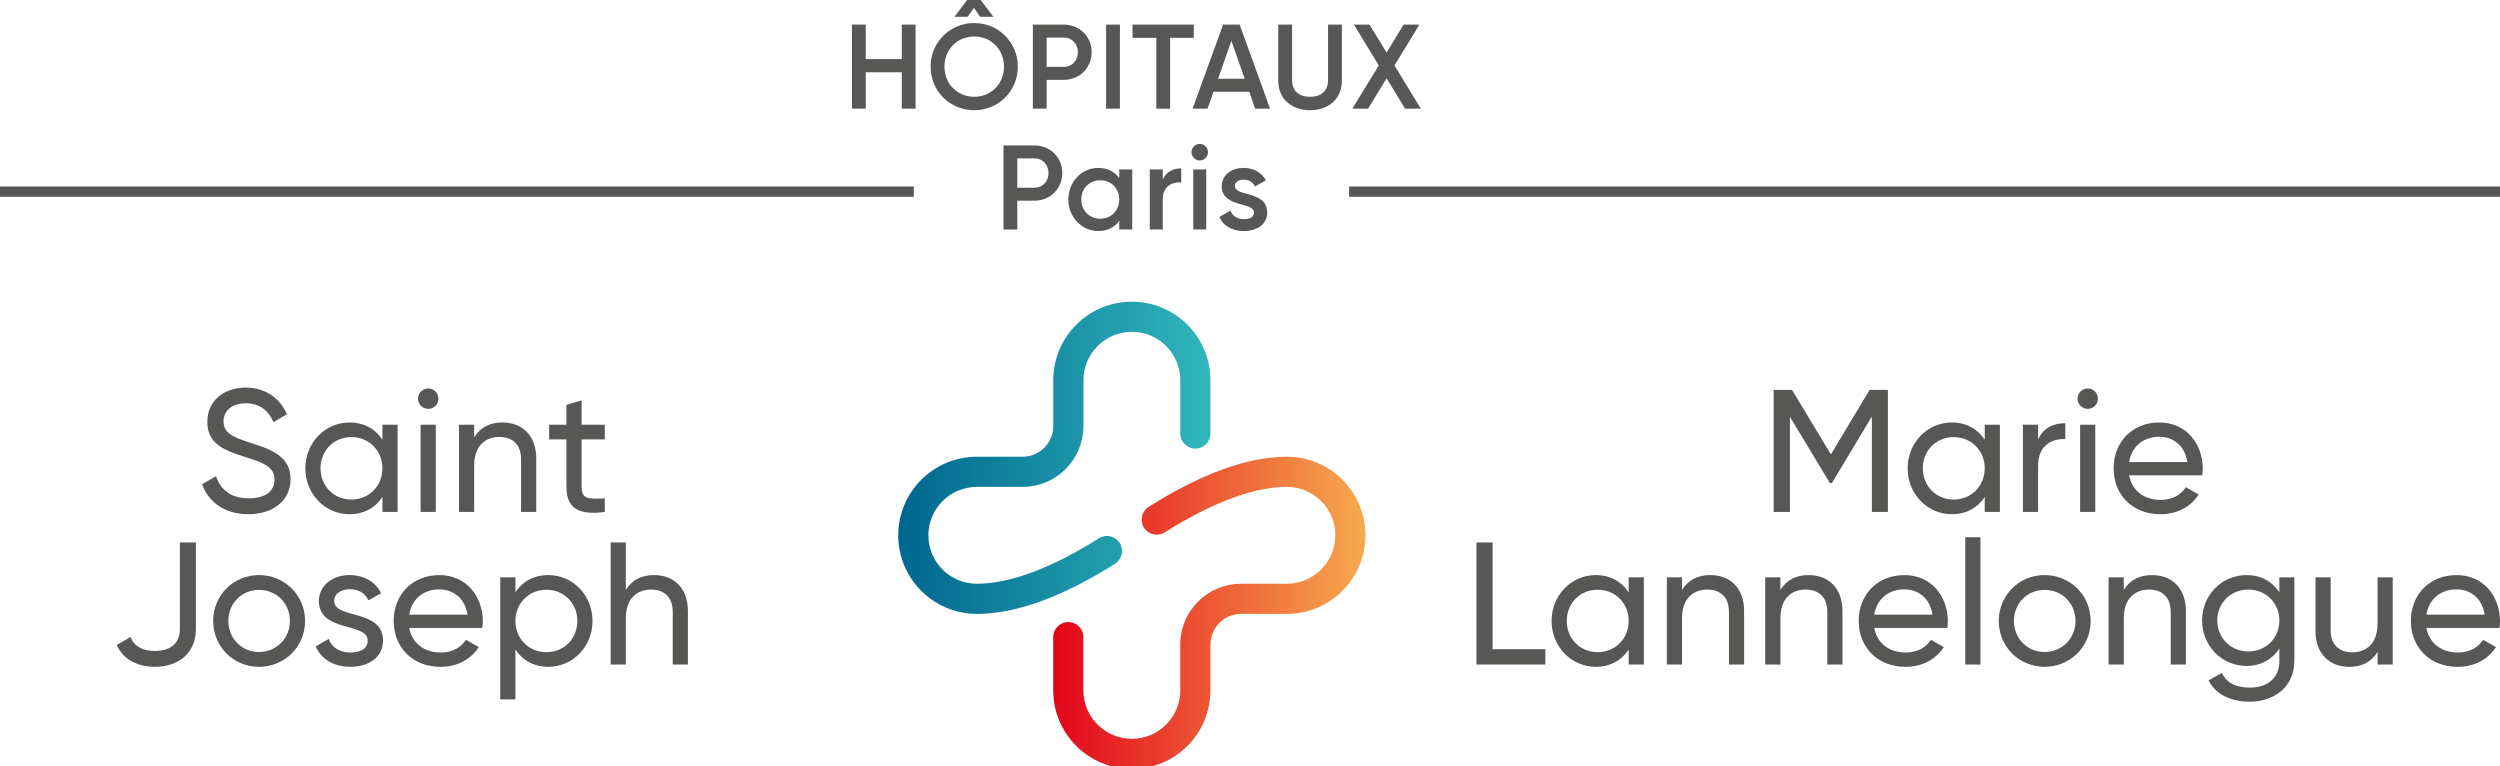 <?xml version="1.0" encoding="UTF-8"?> <svg xmlns="http://www.w3.org/2000/svg" xmlns:xlink="http://www.w3.org/1999/xlink" id="Calque_1" viewBox="0 0 3084.8 945.74"><defs><style>.cls-1{fill:#575756;}.cls-1,.cls-2,.cls-3{stroke-width:0px;}.cls-2{fill:url(#Dégradé_sans_nom_44);}.cls-3{fill:url(#Dégradé_sans_nom_24);}</style><linearGradient id="Dégradé_sans_nom_24" x1="0" y1="377.69" x2="755.39" y2="377.69" gradientUnits="userSpaceOnUse"><stop offset="0" stop-color="#00668e"></stop><stop offset="1" stop-color="#31b7bc"></stop></linearGradient><linearGradient id="Dégradé_sans_nom_44" x1="374.98" y1="752.83" x2="1130.37" y2="752.83" gradientUnits="userSpaceOnUse"><stop offset="0" stop-color="#e3051b"></stop><stop offset="1" stop-color="#f7aa4e"></stop></linearGradient><symbol id="Symbole-forme" viewBox="0 0 1130.37 1130.52"><path class="cls-3" d="m190.02,755.37C85.24,755.37,0,670.13,0,565.36v-.2c0-104.78,85.24-190.02,190.02-190.02h110.69c19.88,0,38.58-7.74,52.64-21.81,14.06-14.06,21.8-32.76,21.79-52.64l-.02-110.63c-.01-50.76,19.75-98.49,55.64-134.39C466.64,19.77,514.36,0,565.13,0h.24c104.72,0,189.96,85.19,190.02,189.91v129.07c0,20.14-16.32,36.48-36.47,36.48-20.14,0-36.48-16.33-36.48-36.47v-129.05c-.04-64.49-52.56-116.98-117.07-116.98h-.24c-31.27,0-60.68,12.18-82.79,34.3-22.11,22.12-34.28,51.52-34.28,82.8l.02,110.63c.01,39.37-15.32,76.39-43.15,104.24-27.84,27.85-64.85,43.18-104.23,43.18h-110.69c-64.55,0-117.06,52.51-117.06,117.06v.2c0,64.55,52.51,117.06,117.06,117.06,42.63,0,91.54-10.74,145.38-31.93,46.68-18.37,97.18-44.63,150.09-78.05,17.03-10.76,39.56-5.67,50.32,11.36,10.76,17.03,5.67,39.56-11.36,50.32-127.38,80.46-239.9,121.26-334.42,121.26Z"></path><path class="cls-2" d="m565.24,1130.52h-.24c-104.71,0-189.96-85.19-190.02-189.91v-129.07c0-20.15,16.33-36.48,36.47-36.48,20.15,0,36.48,16.33,36.48,36.47v129.05c.04,64.49,52.56,116.98,117.07,116.98h.24c31.27,0,60.68-12.18,82.79-34.3,22.11-22.12,34.28-51.52,34.28-82.8l-.02-110.63c-.01-39.37,15.31-76.39,43.15-104.24,27.84-27.85,64.85-43.18,104.23-43.18h110.69c64.55,0,117.06-52.52,117.06-117.07v-.19c0-31.27-12.18-60.67-34.29-82.78-22.11-22.11-51.51-34.29-82.78-34.29-42.62,0-91.53,10.74-145.37,31.93-46.68,18.37-97.18,44.63-150.09,78.05-17.03,10.76-39.56,5.67-50.32-11.36-10.76-17.03-5.67-39.56,11.36-50.32,127.38-80.46,239.9-121.26,334.42-121.26,50.76,0,98.47,19.76,134.36,55.65,35.89,35.89,55.66,83.61,55.66,134.36v.19c0,104.77-85.24,190.01-190.01,190.02h-110.69c-19.88,0-38.58,7.75-52.64,21.81-14.06,14.06-21.8,32.76-21.79,52.64l.02,110.63c.01,50.76-19.75,98.49-55.64,134.39-35.89,35.9-83.61,55.67-134.38,55.67Z"></path></symbol></defs><path class="cls-1" d="m2329.54,631.7h-19.8v-117.71l-49.28,81.99h-2.58l-49.28-81.77v117.5h-20.02v-150.64h22.6l47.99,79.62,47.77-79.62h22.59v150.64Z"></path><path class="cls-1" d="m2467.71,524.1v107.6h-18.72v-18.51c-8.61,13.13-22.38,21.31-40.67,21.31-29.91,0-54.44-24.75-54.44-56.59s24.53-56.6,54.44-56.6c18.29,0,32.07,8.18,40.67,21.31v-18.51h18.72Zm-18.72,53.8c0-21.95-16.57-38.52-38.31-38.52s-38.09,16.57-38.09,38.52,16.57,38.52,38.09,38.52,38.31-16.57,38.31-38.52Z"></path><path class="cls-1" d="m2548.41,522.16v19.58c-16.14-.65-33.57,7.53-33.57,32.93v57.03h-18.72v-107.6h18.72v18.08c6.89-15.07,20.02-20.01,33.57-20.01Z"></path><path class="cls-1" d="m2563.47,492.03c0-6.89,5.59-12.7,12.7-12.7s12.48,5.81,12.48,12.7-5.59,12.48-12.48,12.48-12.7-5.59-12.7-12.48Zm3.23,32.06h18.72v107.6h-18.72v-107.6Z"></path><path class="cls-1" d="m2666.12,616.85c14.85,0,25.61-6.89,30.99-15.71l15.92,9.04c-9.47,14.63-25.82,24.32-47.34,24.32-34.65,0-57.67-24.32-57.67-56.59s22.81-56.6,56.38-56.6,53.59,26.68,53.59,56.81c0,2.8-.22,5.59-.65,8.39h-90.17c3.66,19.37,18.94,30.34,38.95,30.34Zm-38.95-46.7h71.88c-3.23-21.31-18.5-31.2-34.65-31.2-20.23,0-34.22,12.48-37.23,31.2Z"></path><path class="cls-1" d="m1906.78,801.06v18.94h-85.01v-150.64h20.02v131.7h64.99Z"></path><path class="cls-1" d="m2028.37,712.4v107.6h-18.72v-18.51c-8.61,13.13-22.38,21.31-40.67,21.31-29.92,0-54.44-24.75-54.44-56.59s24.53-56.6,54.44-56.6c18.29,0,32.06,8.18,40.67,21.31v-18.51h18.72Zm-18.72,53.8c0-21.95-16.57-38.52-38.31-38.52s-38.09,16.57-38.09,38.52,16.57,38.52,38.09,38.52,38.31-16.57,38.31-38.52Z"></path><path class="cls-1" d="m2152.11,753.94v66.07h-18.72v-64.99c0-17.65-10.11-27.55-26.69-27.55s-31.2,10.11-31.2,35.51v57.03h-18.72v-107.6h18.72v15.5c7.96-12.7,19.8-18.29,34.86-18.29,25.18,0,41.75,16.78,41.75,44.33Z"></path><path class="cls-1" d="m2273.48,753.94v66.07h-18.72v-64.99c0-17.65-10.11-27.55-26.69-27.55s-31.2,10.11-31.2,35.51v57.03h-18.72v-107.6h18.72v15.5c7.96-12.7,19.8-18.29,34.86-18.29,25.18,0,41.75,16.78,41.75,44.33Z"></path><path class="cls-1" d="m2351.6,805.15c14.85,0,25.61-6.89,30.99-15.71l15.92,9.04c-9.47,14.63-25.82,24.32-47.34,24.32-34.65,0-57.67-24.32-57.67-56.59s22.81-56.6,56.38-56.6,53.59,26.68,53.59,56.81c0,2.8-.22,5.59-.65,8.39h-90.17c3.66,19.37,18.94,30.34,38.95,30.34Zm-38.95-46.7h71.88c-3.23-21.31-18.5-31.2-34.65-31.2-20.23,0-34.22,12.48-37.23,31.2Z"></path><path class="cls-1" d="m2424.99,662.91h18.72v157.09h-18.72v-157.09Z"></path><path class="cls-1" d="m2466.31,766.2c0-31.85,25.17-56.6,56.59-56.6s56.81,24.75,56.81,56.6-25.4,56.59-56.81,56.59-56.59-24.75-56.59-56.59Zm94.68,0c0-21.74-16.57-38.31-38.09-38.31s-37.87,16.57-37.87,38.31,16.57,38.31,37.87,38.31,38.09-16.57,38.09-38.31Z"></path><path class="cls-1" d="m2697.21,753.94v66.07h-18.72v-64.99c0-17.65-10.11-27.55-26.69-27.55s-31.2,10.11-31.2,35.51v57.03h-18.72v-107.6h18.72v15.5c7.96-12.7,19.8-18.29,34.86-18.29,25.18,0,41.75,16.78,41.75,44.33Z"></path><path class="cls-1" d="m2831.07,712.4v103.08c0,33.57-26.9,50.36-54.88,50.36-24.11,0-42.18-9.26-51.01-26.26l16.36-9.25c4.95,10.11,13.99,18.08,35.07,18.08,22.38,0,35.94-12.7,35.94-32.93v-15.28c-8.61,13.13-22.38,21.52-40.46,21.52-30.56,0-54.88-24.74-54.88-56.16s24.32-55.95,54.88-55.95c18.07,0,31.85,8.18,40.46,21.31v-18.51h18.51Zm-18.51,53.16c0-21.52-16.57-38.09-38.31-38.09s-38.31,16.57-38.31,38.09,16.57,38.31,38.31,38.31,38.31-16.57,38.31-38.31Z"></path><path class="cls-1" d="m2952.44,712.4v107.6h-18.72v-15.49c-7.96,12.7-19.8,18.29-34.86,18.29-25.17,0-41.74-16.78-41.74-44.33v-66.07h18.72v64.99c0,17.65,10.11,27.55,26.68,27.55s31.2-10.11,31.2-35.5v-57.03h18.72Z"></path><path class="cls-1" d="m3032.93,805.15c14.85,0,25.61-6.89,30.99-15.71l15.92,9.04c-9.47,14.63-25.82,24.32-47.34,24.32-34.65,0-57.67-24.32-57.67-56.59s22.81-56.6,56.38-56.6,53.59,26.68,53.59,56.81c0,2.8-.22,5.59-.65,8.39h-90.17c3.66,19.37,18.94,30.34,38.95,30.34Zm-38.95-46.7h71.88c-3.23-21.31-18.5-31.2-34.65-31.2-20.23,0-34.22,12.48-37.23,31.2Z"></path><path class="cls-1" d="m249.37,597.48l17.22-9.9c5.38,16.57,18.29,27.33,40.24,27.33s31.85-9.68,31.85-23.24c0-15.5-13.34-20.66-35.51-27.55-24.1-7.75-47.34-15.28-47.34-43.26s22.16-42.61,47.34-42.61,42.61,13.99,51,32.92l-16.78,9.68c-5.38-12.91-15.92-23.24-34.22-23.24-16.14,0-27.33,8.61-27.33,22.38s10.54,19.16,31.63,25.83c26.25,8.61,51,16.35,51,45.41,0,26.47-21.31,43.25-52.08,43.25-28.62,0-49.07-14.42-57.03-37.01Z"></path><path class="cls-1" d="m490.61,524.09v107.6h-18.72v-18.51c-8.61,13.13-22.38,21.31-40.67,21.31-29.91,0-54.44-24.75-54.44-56.59s24.53-56.6,54.44-56.6c18.29,0,32.07,8.18,40.67,21.31v-18.51h18.72Zm-18.72,53.8c0-21.95-16.57-38.52-38.31-38.52s-38.09,16.57-38.09,38.52,16.57,38.52,38.09,38.52,38.31-16.57,38.31-38.52Z"></path><path class="cls-1" d="m515.79,492.03c0-6.89,5.59-12.7,12.7-12.7s12.48,5.81,12.48,12.7-5.6,12.48-12.48,12.48-12.7-5.59-12.7-12.48Zm3.23,32.06h18.72v107.6h-18.72v-107.6Z"></path><path class="cls-1" d="m661.69,565.62v66.07h-18.72v-64.99c0-17.65-10.11-27.55-26.69-27.55s-31.2,10.11-31.2,35.51v57.03h-18.72v-107.6h18.72v15.5c7.96-12.7,19.8-18.29,34.86-18.29,25.18,0,41.75,16.78,41.75,44.33Z"></path><path class="cls-1" d="m717.64,542.17v58.32c0,16.35,9.47,15.28,28.62,14.42v16.78c-32.28,4.31-47.34-4.31-47.34-31.2v-58.32h-21.31v-18.08h21.31v-24.53l18.72-5.59v30.13h28.62v18.08h-28.62Z"></path><path class="cls-1" d="m144.03,795.9l17-9.9c4.73,12.05,15.49,17.22,30.13,17.22,18.51,0,30.77-8.61,30.77-27.33v-106.52h19.8v106.52c0,31.42-23.02,46.91-50.57,46.91-21.31,0-39.17-9.04-47.13-26.9Z"></path><path class="cls-1" d="m263.04,766.2c0-31.85,25.17-56.6,56.59-56.6s56.81,24.75,56.81,56.6-25.4,56.59-56.81,56.59-56.59-24.75-56.59-56.59Zm94.68,0c0-21.74-16.57-38.31-38.09-38.31s-37.87,16.57-37.87,38.31,16.57,38.3,37.87,38.3,38.09-16.57,38.09-38.3Z"></path><path class="cls-1" d="m472.65,790.52c0,20.01-17.22,32.28-40.25,32.28-21.52,0-36.58-10.33-42.82-25.18l16.14-9.25c3.44,10.33,13.34,16.78,26.68,16.78,11.41,0,21.31-4.08,21.31-14.63,0-23.03-60.25-9.9-60.25-48.85,0-18.94,16.35-32.07,38.09-32.07,17.65,0,31.85,8.39,38.73,22.38l-15.71,8.82c-4.09-9.68-13.56-13.77-23.02-13.77s-19.16,4.74-19.16,14.42c0,23.02,60.26,9.47,60.26,49.07Z"></path><path class="cls-1" d="m543.88,805.15c14.85,0,25.61-6.89,30.99-15.71l15.92,9.04c-9.47,14.63-25.82,24.32-47.34,24.32-34.65,0-57.67-24.32-57.67-56.59s22.81-56.6,56.38-56.6,53.59,26.68,53.59,56.81c0,2.8-.22,5.59-.65,8.39h-90.17c3.66,19.37,18.94,30.34,38.95,30.34Zm-38.95-46.7h71.88c-3.23-21.31-18.5-31.2-34.65-31.2-20.23,0-34.22,12.48-37.23,31.2Z"></path><path class="cls-1" d="m731.1,766.2c0,31.85-24.53,56.59-54.44,56.59-18.29,0-32.07-8.17-40.68-21.31v61.55h-18.72v-150.64h18.72v18.51c8.61-13.13,22.38-21.31,40.68-21.31,29.91,0,54.44,24.75,54.44,56.6Zm-18.72,0c0-21.95-16.57-38.52-38.09-38.52s-38.31,16.57-38.31,38.52,16.57,38.52,38.31,38.52,38.09-16.57,38.09-38.52Z"></path><path class="cls-1" d="m848.82,753.93v66.07h-18.72v-64.99c0-17.65-10.11-27.55-26.69-27.55s-31.2,10.11-31.2,35.51v57.03h-18.72v-150.64h18.72v58.53c7.96-12.7,19.8-18.29,34.86-18.29,25.18,0,41.75,16.78,41.75,44.33Z"></path><rect class="cls-1" x="1664.7" y="230.12" width="1420.1" height="12.71"></rect><rect class="cls-1" y="230.12" width="1127.56" height="12.71"></rect><path class="cls-1" d="m1129.76,30.37v103.7h-17.04v-44.89h-44.44v44.89h-17.04V30.37h17.04v42.52h44.44V30.37h17.04Z"></path><path class="cls-1" d="m1255.88,82.22c0,30.07-23.7,53.78-53.78,53.78s-53.78-23.7-53.78-53.78,23.85-53.78,53.78-53.78,53.78,23.7,53.78,53.78Zm-17.04,0c0-21.33-16-37.19-36.74-37.19s-36.74,15.85-36.74,37.19,16,37.19,36.74,37.19,36.74-15.85,36.74-37.19Zm-44.89-61.48h-16.29L1193.36,0h16.74l15.7,20.74h-16.3l-7.71-10.96-7.85,10.96Z"></path><path class="cls-1" d="m1347.04,64.45c0,19.11-14.81,34.08-34.37,34.08h-21.18v35.56h-17.04V30.37h38.22c19.56,0,34.37,14.81,34.37,34.07Zm-17.04,0c0-10.52-7.26-18.07-17.33-18.07h-21.18v36.15h21.18c10.08,0,17.33-7.71,17.33-18.08Z"></path><path class="cls-1" d="m1381.9,30.37v103.7h-17.04V30.37h17.04Z"></path><path class="cls-1" d="m1473.02,46.67h-29.18v87.41h-17.04V46.67h-29.33v-16.29h75.56v16.29Z"></path><path class="cls-1" d="m1541.5,113.19h-44.15l-7.26,20.89h-18.52l37.63-103.7h20.44l37.48,103.7h-18.37l-7.26-20.89Zm-5.63-16l-16.44-46.81-16.44,46.81h32.89Z"></path><path class="cls-1" d="m1577.25,99.71V30.37h17.04v68.3c0,12.15,6.97,20.74,22.22,20.74s22.22-8.59,22.22-20.74V30.37h17.04v69.33c0,22.37-16.59,36.3-39.26,36.3s-39.26-13.93-39.26-36.3Z"></path><path class="cls-1" d="m1733.74,134.08l-22.81-37.48-22.82,37.48h-19.41l32.6-53.33-30.67-50.37h19.26l21.04,34.52,21.03-34.52h19.41l-30.67,50.37,32.45,53.33h-19.41Z"></path><path class="cls-1" d="m1310.8,213.55c0,19.11-14.81,34.08-34.37,34.08h-21.18v35.56h-17.04v-103.71h38.22c19.56,0,34.37,14.82,34.37,34.08Zm-17.04,0c0-10.52-7.26-18.07-17.33-18.07h-21.18v36.15h21.18c10.08,0,17.33-7.7,17.33-18.07Z"></path><path class="cls-1" d="m1397.06,209.11v74.07h-16v-10.67c-5.63,7.85-14.37,12.59-25.93,12.59-20.14,0-36.89-17.04-36.89-38.96s16.74-38.97,36.89-38.97c11.56,0,20.3,4.74,25.93,12.45v-10.52h16Zm-16,37.04c0-13.78-10.08-23.7-23.41-23.7s-23.41,9.93-23.41,23.7,10.08,23.7,23.41,23.7,23.41-9.93,23.41-23.7Z"></path><path class="cls-1" d="m1457.55,207.77v17.33c-10.52-.74-22.81,4.15-22.81,20.74v37.34h-16v-74.07h16v12.44c4.45-10.07,13.48-13.78,22.81-13.78Z"></path><path class="cls-1" d="m1470.16,187.78c0-5.63,4.59-10.23,10.22-10.23s10.22,4.6,10.22,10.23-4.59,10.22-10.22,10.22-10.22-4.74-10.22-10.22Zm2.22,21.33h16v74.07h-16v-74.07Z"></path><path class="cls-1" d="m1563.65,262.29c0,14.81-12.89,22.81-28.89,22.81-14.81,0-25.48-6.67-30.22-17.33l13.78-8c2.37,6.67,8.3,10.67,16.44,10.67,7.11,0,12.59-2.37,12.59-8.3,0-13.18-39.85-5.78-39.85-32.3,0-13.93,12-22.67,27.11-22.67,12.15,0,22.22,5.63,27.4,15.41l-13.48,7.56c-2.67-5.78-7.85-8.44-13.92-8.44s-10.82,2.52-10.82,7.85c0,13.48,39.85,5.33,39.85,32.74Z"></path><use width="1130.37" height="1130.52" transform="translate(1108.36 372.26) scale(.51)" xlink:href="#Symbole-forme"></use></svg> 